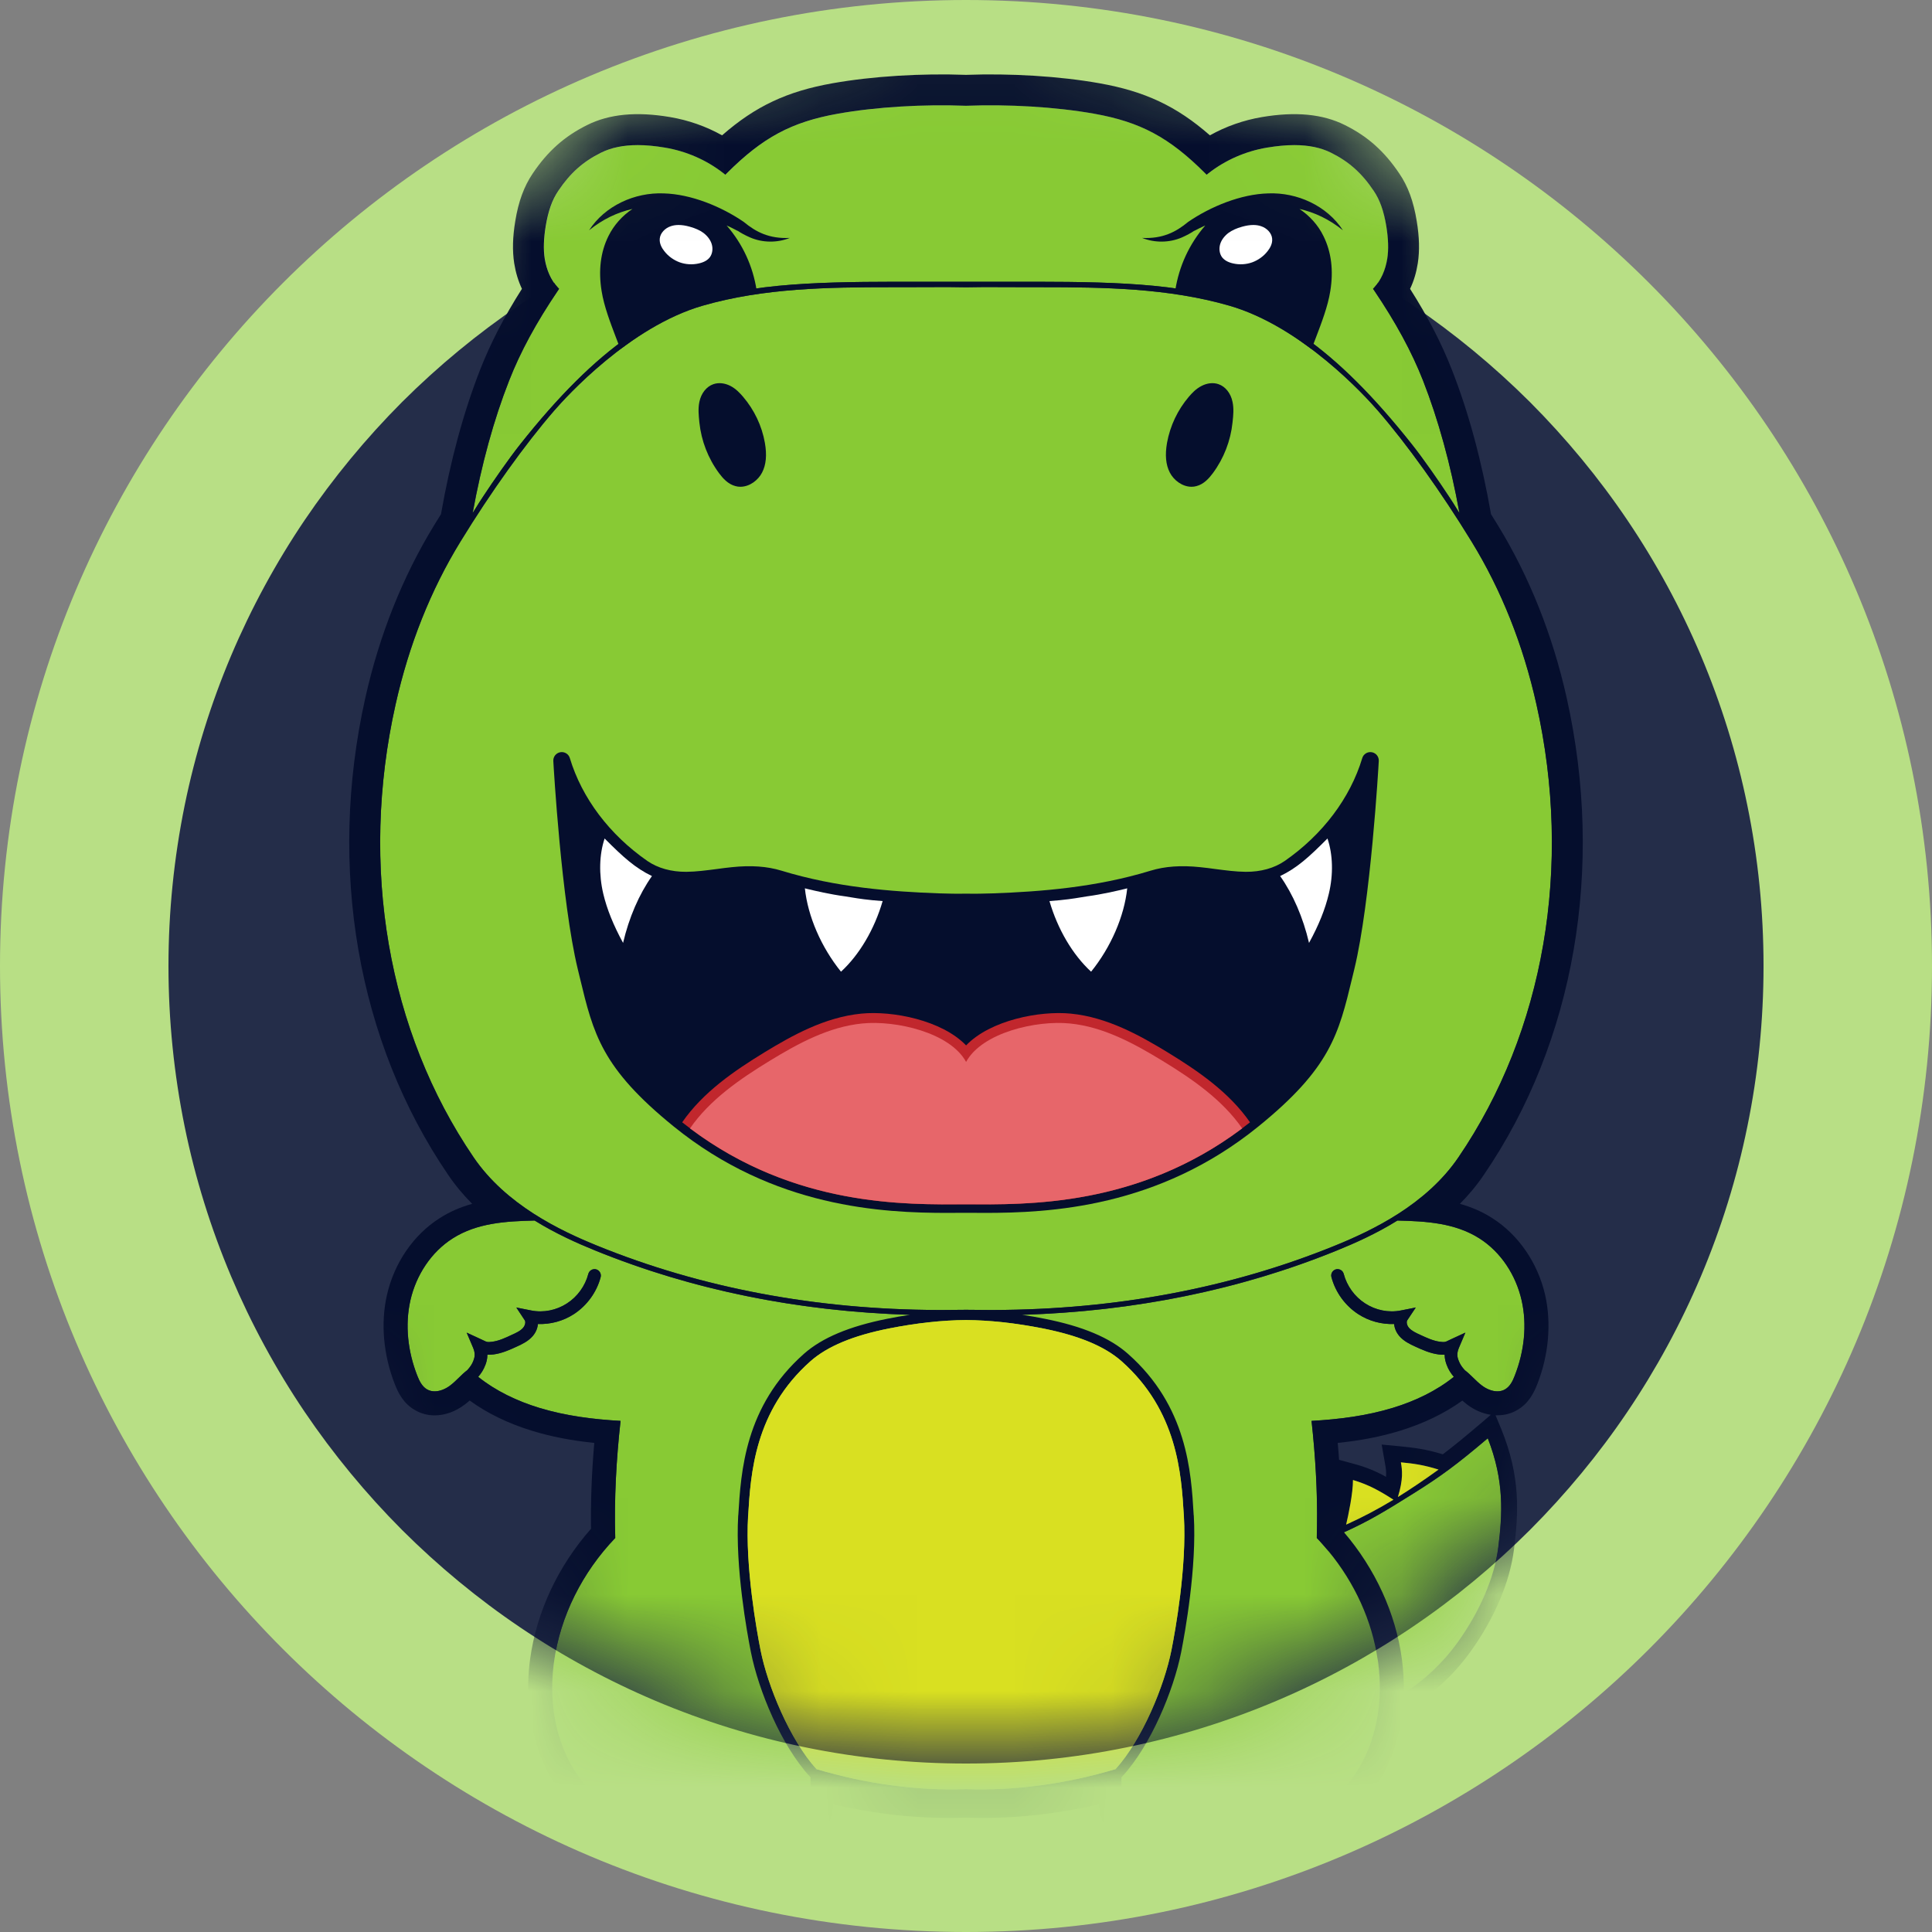 <svg width="20" height="20" viewBox="0 0 20 20" fill="none" xmlns="http://www.w3.org/2000/svg">
<rect x="0" y="0" width="20" height="20" fill="#808080" stroke="none"/>
<g clip-path="url(#clip0_6294_49313)">
<path d="M10 20C15.523 20 20 15.523 20 10C20 4.477 15.523 0 10 0C4.477 0 0 4.477 0 10C0 15.523 4.477 20 10 20Z" fill="#B8DF85"/>
<path d="M10 18.189C8.895 18.189 7.822 17.973 6.812 17.546C5.837 17.133 4.961 16.543 4.209 15.791C3.457 15.039 2.867 14.163 2.454 13.188C2.027 12.178 1.811 11.105 1.811 10C1.811 8.895 2.027 7.822 2.454 6.812C2.867 5.837 3.457 4.961 4.209 4.209C4.961 3.457 5.837 2.867 6.812 2.454C7.822 2.027 8.895 1.811 10 1.811C11.105 1.811 12.178 2.027 13.188 2.454C14.163 2.867 15.039 3.457 15.791 4.209C16.543 4.961 17.134 5.837 17.546 6.812C17.973 7.822 18.189 8.895 18.189 10C18.189 11.105 17.973 12.178 17.546 13.188C17.133 14.163 16.543 15.039 15.791 15.791C15.039 16.543 14.163 17.134 13.188 17.546C12.178 17.973 11.105 18.189 10 18.189Z" fill="#242D49"/>
<path d="M10 1.877C14.486 1.877 18.123 5.514 18.123 10C18.123 14.486 14.486 18.123 10 18.123C5.514 18.123 1.877 14.486 1.877 10C1.877 5.514 5.514 1.877 10 1.877ZM10 1.744C9.44 1.744 8.88 1.801 8.336 1.912C7.806 2.02 7.285 2.182 6.786 2.393C6.297 2.6 5.825 2.856 5.384 3.154C4.947 3.45 4.536 3.789 4.162 4.162C3.789 4.536 3.45 4.947 3.154 5.384C2.856 5.825 2.6 6.297 2.393 6.786C2.182 7.285 2.02 7.806 1.912 8.336C1.801 8.88 1.744 9.44 1.744 10C1.744 10.56 1.801 11.12 1.912 11.664C2.02 12.194 2.182 12.715 2.393 13.214C2.6 13.703 2.856 14.175 3.154 14.616C3.45 15.053 3.789 15.464 4.162 15.838C4.536 16.211 4.947 16.551 5.384 16.846C5.825 17.144 6.297 17.4 6.786 17.607C7.285 17.818 7.806 17.98 8.336 18.088C8.88 18.2 9.44 18.256 10 18.256C10.56 18.256 11.12 18.2 11.664 18.088C12.194 17.98 12.715 17.818 13.214 17.607C13.703 17.4 14.175 17.144 14.616 16.846C15.053 16.551 15.464 16.211 15.838 15.838C16.211 15.464 16.551 15.053 16.846 14.616C17.144 14.175 17.4 13.703 17.607 13.214C17.818 12.715 17.98 12.194 18.088 11.664C18.2 11.12 18.256 10.56 18.256 10C18.256 9.44 18.2 8.88 18.088 8.336C17.98 7.806 17.818 7.285 17.607 6.786C17.4 6.297 17.144 5.825 16.846 5.384C16.551 4.947 16.211 4.536 15.838 4.162C15.464 3.789 15.053 3.45 14.616 3.154C14.175 2.856 13.703 2.6 13.214 2.393C12.715 2.182 12.194 2.02 11.664 1.912C11.12 1.8 10.56 1.744 10 1.744Z" fill="#242D49"/>
<mask id="mask0_6294_49313" style="mask-type:luminance" maskUnits="userSpaceOnUse" x="1" y="0" width="18" height="19">
<path d="M18.123 10C18.123 14.486 14.486 18.123 10 18.123C5.514 18.123 1.877 14.486 1.877 10C1.877 5.514 4.517 0 10 0C15.478 0 18.123 5.514 18.123 10Z" fill="white"/>
</mask>
<g mask="url(#mask0_6294_49313)">
<path d="M5 5.143C5.107 4.98 5.268 4.748 5.387 4.598C5.783 4.098 6.15 3.734 6.508 3.484C6.822 3.265 7.078 3.169 7.308 3.098C7.907 2.913 8.692 2.915 9.602 2.917C9.691 2.917 9.782 2.917 9.873 2.917C9.917 2.917 9.959 2.917 10.001 2.917C10.043 2.917 10.086 2.917 10.129 2.917C10.22 2.917 10.311 2.917 10.4 2.917C11.31 2.915 12.095 2.913 12.694 3.098C12.924 3.169 13.18 3.265 13.494 3.484C13.852 3.734 14.219 4.098 14.615 4.598C14.734 4.748 14.895 4.98 15.002 5.143C15.031 5.186 15.059 5.231 15.089 5.28C15.096 5.29 15.102 5.301 15.109 5.311C15.017 4.804 14.89 4.344 14.732 3.94C14.615 3.642 14.45 3.337 14.227 3.008L14.215 2.99L14.229 2.974C14.298 2.898 14.344 2.795 14.362 2.677C14.377 2.579 14.374 2.472 14.352 2.341C14.326 2.185 14.285 2.068 14.222 1.976C14.098 1.791 13.966 1.673 13.78 1.581C13.674 1.528 13.548 1.502 13.399 1.502C13.313 1.502 13.22 1.511 13.118 1.528C12.896 1.565 12.686 1.657 12.511 1.794L12.492 1.809L12.475 1.792C12.106 1.423 11.806 1.262 11.328 1.177C10.927 1.106 10.438 1.078 10.001 1.095C9.564 1.078 9.075 1.107 8.675 1.177C8.196 1.262 7.896 1.423 7.528 1.792L7.51 1.809L7.491 1.794C7.316 1.657 7.106 1.565 6.884 1.528C6.783 1.511 6.689 1.502 6.604 1.502C6.454 1.502 6.328 1.528 6.223 1.581C6.037 1.673 5.904 1.791 5.78 1.976C5.718 2.068 5.676 2.185 5.65 2.341C5.629 2.472 5.626 2.579 5.641 2.677C5.659 2.795 5.704 2.898 5.773 2.974L5.788 2.99L5.776 3.008C5.553 3.337 5.388 3.642 5.271 3.94C5.112 4.344 4.986 4.804 4.894 5.311C4.9 5.301 4.907 5.29 4.913 5.28C4.943 5.231 4.971 5.186 5 5.143Z" fill="#88CA34"/>
<path d="M13.84 12.945C12.757 13.386 11.561 13.611 10.287 13.616C10.273 13.616 10.258 13.616 10.244 13.616C10.162 13.616 10.081 13.615 10.001 13.613C9.92 13.615 9.839 13.616 9.758 13.616C9.743 13.616 9.729 13.616 9.714 13.616C8.44 13.611 7.245 13.386 6.161 12.945C5.976 12.87 5.754 12.771 5.535 12.635C5.235 12.642 4.937 12.66 4.686 12.82C4.463 12.962 4.308 13.201 4.249 13.459C4.19 13.717 4.223 13.992 4.319 14.239C4.341 14.295 4.369 14.353 4.421 14.383C4.446 14.397 4.472 14.403 4.5 14.403C4.557 14.403 4.616 14.377 4.662 14.341C4.725 14.294 4.775 14.231 4.837 14.184C4.867 14.152 4.887 14.123 4.901 14.085L4.902 14.083C4.911 14.057 4.926 14.018 4.898 13.953L4.831 13.796L4.986 13.867C4.995 13.871 5.003 13.875 5.01 13.878C5.04 13.893 5.046 13.896 5.093 13.89C5.162 13.882 5.231 13.85 5.297 13.819C5.341 13.799 5.388 13.778 5.416 13.745C5.437 13.72 5.444 13.685 5.432 13.667L5.345 13.536L5.5 13.566C5.625 13.591 5.76 13.565 5.869 13.493C5.977 13.424 6.058 13.312 6.091 13.187C6.1 13.152 6.136 13.131 6.171 13.14C6.206 13.15 6.227 13.186 6.218 13.221C6.177 13.377 6.076 13.516 5.941 13.604C5.83 13.676 5.699 13.711 5.569 13.706C5.565 13.75 5.547 13.793 5.516 13.83C5.469 13.885 5.404 13.915 5.352 13.939C5.28 13.972 5.198 14.01 5.109 14.021C5.084 14.024 5.063 14.025 5.046 14.024C5.046 14.073 5.033 14.109 5.025 14.129L5.024 14.131C5.007 14.178 4.982 14.217 4.951 14.253C5.131 14.398 5.352 14.504 5.583 14.574C5.855 14.657 6.14 14.693 6.424 14.709C6.38 15.106 6.357 15.514 6.369 15.921C6.029 16.276 5.8 16.73 5.735 17.206C5.698 17.479 5.716 17.762 5.804 18.023C5.893 18.284 6.054 18.523 6.274 18.689C6.352 18.747 6.445 18.798 6.539 18.798C6.558 18.798 6.578 18.796 6.597 18.791C6.699 18.767 6.772 18.68 6.838 18.599C6.85 18.729 6.925 18.859 7.04 18.929C7.079 18.953 7.124 18.971 7.169 18.971C7.175 18.971 7.181 18.971 7.187 18.97C7.245 18.964 7.296 18.928 7.332 18.884C7.369 18.839 7.393 18.786 7.417 18.733C7.418 18.791 7.43 18.851 7.459 18.901C7.489 18.951 7.538 18.991 7.595 19.003C7.606 19.005 7.617 19.006 7.627 19.006C7.675 19.006 7.723 18.985 7.751 18.947C7.779 18.907 7.784 18.856 7.787 18.807C7.832 18.897 7.912 18.97 8.006 19.005C8.039 19.017 8.074 19.025 8.108 19.025C8.134 19.025 8.159 19.02 8.183 19.011C8.233 18.99 8.271 18.946 8.299 18.899C8.396 18.738 8.391 18.541 8.392 18.353C8.573 18.416 8.763 18.457 8.947 18.491C9.237 18.544 9.534 18.57 9.832 18.57C9.888 18.57 9.944 18.569 10.001 18.567C10.057 18.569 10.113 18.57 10.169 18.57C10.467 18.57 10.764 18.544 11.054 18.491C11.238 18.457 11.428 18.416 11.609 18.353C11.61 18.541 11.605 18.738 11.702 18.899C11.73 18.946 11.768 18.99 11.818 19.011C11.842 19.02 11.867 19.025 11.893 19.025C11.928 19.025 11.963 19.017 11.995 19.005C12.089 18.97 12.169 18.897 12.214 18.807C12.217 18.856 12.222 18.907 12.25 18.947C12.278 18.985 12.326 19.006 12.374 19.006C12.385 19.006 12.396 19.005 12.406 19.003C12.463 18.991 12.512 18.951 12.542 18.901C12.571 18.851 12.583 18.791 12.584 18.733C12.608 18.786 12.632 18.839 12.669 18.884C12.706 18.928 12.757 18.964 12.814 18.97C12.82 18.971 12.826 18.971 12.832 18.971C12.877 18.971 12.922 18.953 12.961 18.929C13.076 18.859 13.151 18.729 13.164 18.599C13.229 18.68 13.303 18.767 13.404 18.791C13.424 18.796 13.443 18.798 13.462 18.798C13.556 18.798 13.649 18.747 13.727 18.689C13.947 18.523 14.108 18.284 14.197 18.023C14.285 17.762 14.303 17.479 14.266 17.206C14.201 16.73 13.972 16.276 13.632 15.921C13.644 15.514 13.621 15.106 13.577 14.709C13.861 14.693 14.146 14.657 14.419 14.574C14.649 14.504 14.87 14.398 15.05 14.253C15.019 14.217 14.994 14.178 14.977 14.131L14.976 14.129C14.969 14.109 14.955 14.073 14.955 14.024C14.938 14.025 14.917 14.024 14.892 14.021C14.803 14.01 14.721 13.972 14.649 13.939C14.597 13.915 14.533 13.885 14.486 13.83C14.454 13.793 14.436 13.75 14.432 13.706C14.303 13.711 14.171 13.676 14.061 13.604C13.925 13.516 13.824 13.377 13.783 13.221C13.774 13.186 13.795 13.15 13.83 13.14C13.865 13.131 13.901 13.152 13.91 13.187C13.943 13.312 14.024 13.424 14.132 13.493C14.242 13.564 14.376 13.591 14.501 13.566L14.656 13.536L14.569 13.667C14.557 13.685 14.564 13.72 14.585 13.745C14.614 13.778 14.66 13.799 14.704 13.819C14.771 13.85 14.839 13.882 14.908 13.89C14.955 13.896 14.961 13.893 14.992 13.878C14.998 13.875 15.006 13.871 15.015 13.867L15.17 13.796L15.103 13.953C15.075 14.018 15.09 14.057 15.099 14.083L15.1 14.085C15.114 14.123 15.135 14.152 15.164 14.184C15.226 14.231 15.276 14.294 15.339 14.341C15.385 14.377 15.445 14.403 15.501 14.403C15.529 14.403 15.556 14.397 15.58 14.383C15.632 14.353 15.66 14.295 15.682 14.239C15.778 13.992 15.811 13.717 15.752 13.459C15.693 13.201 15.539 12.962 15.315 12.82C15.064 12.66 14.766 12.642 14.466 12.635C14.247 12.771 14.025 12.87 13.84 12.945Z" fill="#88CA34"/>
<path d="M15.906 7.293C15.768 6.675 15.542 6.108 15.234 5.607C14.92 5.093 14.565 4.598 14.262 4.249C14.138 4.106 13.482 3.382 12.725 3.164C12.093 2.982 11.429 2.973 10.783 2.973C10.746 2.973 10.71 2.973 10.674 2.973C10.558 2.973 10.443 2.973 10.328 2.972C10.219 2.971 10.11 2.972 10.001 2.974C9.891 2.972 9.782 2.971 9.673 2.972C9.558 2.973 9.443 2.973 9.327 2.973C9.291 2.973 9.255 2.973 9.218 2.973C8.572 2.973 7.908 2.982 7.276 3.164C6.519 3.382 5.863 4.106 5.739 4.249C5.436 4.598 5.081 5.093 4.767 5.607C4.459 6.108 4.233 6.675 4.095 7.293C3.72 8.968 4.014 10.677 4.903 11.98C5.237 12.47 5.793 12.737 6.182 12.895C7.259 13.333 8.447 13.557 9.714 13.561C9.729 13.561 9.743 13.561 9.758 13.561C9.839 13.561 9.92 13.56 10.001 13.559C10.081 13.56 10.162 13.561 10.244 13.561C10.258 13.561 10.273 13.561 10.287 13.561C11.554 13.557 12.742 13.333 13.819 12.895C14.209 12.737 14.765 12.47 15.098 11.98C15.987 10.677 16.281 8.968 15.906 7.293Z" fill="#88CA34"/>
<path d="M15.085 17.009C15.32 16.683 15.472 16.33 15.511 16.016C15.553 15.676 15.576 15.334 15.402 14.889C15.084 15.159 14.913 15.285 14.631 15.461C14.262 15.692 14.09 15.795 13.69 15.957C13.854 16.213 14.022 16.499 14.157 16.854C14.313 17.268 14.329 17.526 14.322 17.649C14.621 17.504 14.891 17.278 15.085 17.009Z" fill="#88CA34"/>
<path d="M15.448 12.61C15.341 12.541 15.227 12.494 15.113 12.462C15.203 12.371 15.287 12.271 15.362 12.16C16.301 10.784 16.612 8.984 16.218 7.223C16.072 6.571 15.832 5.971 15.507 5.439C15.483 5.401 15.459 5.362 15.435 5.323C15.338 4.769 15.202 4.264 15.028 3.823C14.922 3.553 14.781 3.279 14.597 2.99C14.636 2.909 14.662 2.82 14.677 2.725C14.697 2.595 14.693 2.452 14.666 2.289C14.633 2.085 14.576 1.929 14.486 1.797C14.331 1.566 14.157 1.411 13.921 1.294C13.692 1.18 13.411 1.153 13.063 1.212C12.874 1.244 12.691 1.308 12.525 1.401C12.178 1.097 11.849 0.945 11.382 0.862C10.966 0.788 10.457 0.758 10 0.775C9.543 0.758 9.034 0.788 8.618 0.862C8.151 0.945 7.822 1.097 7.475 1.401C7.309 1.308 7.126 1.244 6.937 1.212C6.589 1.153 6.308 1.18 6.079 1.294C5.843 1.411 5.669 1.566 5.514 1.797C5.425 1.929 5.367 2.085 5.334 2.289C5.307 2.452 5.303 2.595 5.323 2.725C5.338 2.82 5.365 2.909 5.403 2.99C5.219 3.279 5.078 3.553 4.972 3.823C4.799 4.264 4.662 4.769 4.565 5.323C4.541 5.362 4.517 5.401 4.493 5.439C4.168 5.971 3.928 6.571 3.782 7.223C3.388 8.984 3.7 10.784 4.638 12.16C4.713 12.271 4.797 12.371 4.888 12.462C4.773 12.494 4.659 12.541 4.552 12.61C4.281 12.782 4.082 13.072 4.006 13.404C3.939 13.697 3.968 14.025 4.087 14.329C4.122 14.419 4.177 14.53 4.297 14.598C4.357 14.633 4.427 14.652 4.499 14.652C4.606 14.652 4.717 14.612 4.812 14.539C4.83 14.526 4.846 14.512 4.862 14.498C5.043 14.63 5.263 14.737 5.51 14.812C5.702 14.871 5.91 14.912 6.152 14.937C6.125 15.247 6.114 15.545 6.118 15.826C5.777 16.212 5.555 16.686 5.488 17.173C5.444 17.497 5.472 17.818 5.569 18.102C5.676 18.42 5.874 18.699 6.124 18.887C6.264 18.993 6.404 19.046 6.539 19.046C6.578 19.046 6.616 19.042 6.654 19.033C6.687 19.025 6.719 19.014 6.748 19C6.794 19.056 6.848 19.104 6.909 19.141C6.994 19.193 7.081 19.22 7.169 19.22C7.184 19.22 7.198 19.219 7.213 19.218C7.268 19.212 7.322 19.195 7.372 19.168C7.423 19.207 7.482 19.234 7.545 19.247C7.572 19.252 7.6 19.255 7.627 19.255C7.702 19.255 7.773 19.235 7.835 19.199C7.862 19.214 7.89 19.227 7.919 19.238C7.982 19.261 8.046 19.273 8.108 19.273C8.168 19.273 8.226 19.262 8.279 19.24C8.372 19.201 8.45 19.13 8.512 19.027C8.58 18.914 8.612 18.795 8.627 18.679C8.727 18.702 8.821 18.72 8.902 18.735C9.204 18.791 9.517 18.819 9.832 18.819C9.888 18.819 9.944 18.817 10.001 18.816C10.056 18.817 10.113 18.819 10.169 18.819C10.484 18.819 10.797 18.79 11.099 18.735C11.18 18.721 11.274 18.702 11.374 18.679C11.389 18.795 11.421 18.914 11.489 19.027C11.55 19.13 11.629 19.201 11.722 19.24C11.775 19.262 11.833 19.273 11.893 19.273C11.955 19.273 12.019 19.261 12.082 19.238C12.111 19.227 12.139 19.214 12.166 19.199C12.227 19.235 12.299 19.255 12.374 19.255C12.401 19.255 12.429 19.252 12.456 19.247C12.518 19.234 12.577 19.207 12.629 19.168C12.679 19.195 12.733 19.212 12.788 19.218C12.803 19.219 12.817 19.22 12.832 19.22C12.919 19.22 13.007 19.193 13.092 19.141C13.153 19.104 13.207 19.056 13.253 19C13.282 19.014 13.313 19.025 13.347 19.033C13.384 19.042 13.423 19.046 13.462 19.046C13.597 19.046 13.736 18.993 13.877 18.887C14.127 18.699 14.324 18.42 14.432 18.102C14.472 17.984 14.5 17.86 14.517 17.731C14.79 17.575 15.035 17.358 15.218 17.104C15.469 16.757 15.631 16.377 15.673 16.036C15.719 15.665 15.744 15.29 15.54 14.791L15.482 14.651C15.489 14.651 15.495 14.651 15.502 14.651C15.574 14.651 15.644 14.633 15.704 14.598C15.824 14.53 15.879 14.418 15.914 14.329C16.033 14.025 16.061 13.697 15.995 13.404C15.918 13.072 15.719 12.782 15.448 12.61ZM5.27 3.94C5.386 3.642 5.552 3.337 5.775 3.008L5.787 2.99L5.772 2.974C5.703 2.898 5.658 2.795 5.639 2.677C5.624 2.579 5.628 2.472 5.649 2.341C5.675 2.185 5.716 2.068 5.779 1.976C5.903 1.791 6.036 1.673 6.221 1.581C6.327 1.528 6.453 1.502 6.603 1.502C6.688 1.502 6.782 1.511 6.883 1.528C7.105 1.565 7.315 1.657 7.49 1.794L7.509 1.809L7.526 1.792C7.895 1.423 8.195 1.262 8.674 1.177C9.074 1.106 9.563 1.078 10 1.095C10.437 1.078 10.926 1.106 11.326 1.177C11.805 1.262 12.105 1.423 12.474 1.792L12.491 1.809L12.51 1.794C12.685 1.657 12.895 1.565 13.117 1.528C13.219 1.511 13.312 1.502 13.398 1.502C13.547 1.502 13.673 1.528 13.779 1.581C13.964 1.673 14.097 1.791 14.221 1.976C14.284 2.068 14.325 2.185 14.351 2.341C14.372 2.472 14.376 2.579 14.361 2.677C14.342 2.795 14.297 2.898 14.228 2.974L14.213 2.99L14.226 3.008C14.448 3.337 14.614 3.642 14.731 3.94C14.889 4.344 15.016 4.804 15.108 5.311C15.101 5.301 15.095 5.29 15.088 5.28C15.058 5.231 15.03 5.186 15.001 5.143C14.894 4.98 14.733 4.748 14.614 4.598C14.217 4.098 13.851 3.734 13.493 3.484C13.179 3.265 12.923 3.169 12.693 3.098C12.094 2.913 11.309 2.915 10.399 2.917C10.31 2.917 10.219 2.917 10.128 2.917C10.084 2.917 10.042 2.917 10 2.917C9.958 2.917 9.915 2.917 9.872 2.917C9.781 2.917 9.69 2.917 9.601 2.917C8.691 2.915 7.905 2.913 7.307 3.098C7.077 3.169 6.821 3.265 6.507 3.484C6.149 3.734 5.782 4.098 5.386 4.598C5.267 4.748 5.106 4.98 4.999 5.143C4.97 5.186 4.942 5.231 4.912 5.28C4.905 5.29 4.899 5.301 4.892 5.311C4.985 4.804 5.111 4.344 5.27 3.94ZM4.095 7.293C4.233 6.675 4.459 6.108 4.766 5.607C5.081 5.093 5.435 4.598 5.738 4.249C5.862 4.106 6.519 3.382 7.275 3.164C7.907 2.982 8.572 2.973 9.218 2.973C9.254 2.973 9.29 2.973 9.326 2.973C9.443 2.973 9.558 2.973 9.672 2.972C9.781 2.971 9.891 2.972 10 2.974C10.11 2.972 10.219 2.971 10.328 2.972C10.442 2.973 10.557 2.973 10.674 2.973C10.71 2.973 10.746 2.973 10.782 2.973C11.429 2.973 12.093 2.982 12.725 3.164C13.482 3.382 14.138 4.106 14.262 4.249C14.565 4.598 14.919 5.093 15.234 5.607C15.541 6.108 15.767 6.675 15.905 7.293C16.281 8.968 15.986 10.677 15.098 11.98C14.764 12.47 14.208 12.737 13.819 12.895C12.742 13.333 11.553 13.557 10.286 13.561C10.272 13.561 10.257 13.561 10.243 13.561C10.161 13.561 10.081 13.56 10 13.559C9.92 13.56 9.839 13.561 9.757 13.561C9.743 13.561 9.728 13.561 9.713 13.561C8.447 13.557 7.258 13.333 6.181 12.895C5.792 12.737 5.236 12.47 4.902 11.98C4.014 10.677 3.719 8.968 4.095 7.293ZM8.299 18.899C8.27 18.946 8.233 18.989 8.183 19.011C8.159 19.02 8.133 19.025 8.108 19.025C8.073 19.025 8.038 19.017 8.006 19.005C7.911 18.969 7.831 18.897 7.786 18.807C7.784 18.856 7.779 18.907 7.75 18.947C7.723 18.985 7.675 19.006 7.627 19.006C7.616 19.006 7.605 19.005 7.595 19.003C7.538 18.991 7.489 18.951 7.459 18.901C7.429 18.851 7.417 18.791 7.417 18.733C7.393 18.786 7.368 18.839 7.332 18.884C7.295 18.928 7.244 18.964 7.187 18.97C7.181 18.971 7.175 18.971 7.169 18.971C7.123 18.971 7.078 18.953 7.039 18.929C6.925 18.859 6.849 18.729 6.837 18.599C6.772 18.68 6.698 18.767 6.596 18.791C6.577 18.795 6.558 18.797 6.539 18.797C6.444 18.797 6.351 18.747 6.274 18.689C6.053 18.523 5.893 18.284 5.804 18.023C5.715 17.762 5.698 17.479 5.735 17.206C5.799 16.73 6.029 16.276 6.369 15.921C6.357 15.514 6.38 15.106 6.424 14.709C6.139 14.693 5.855 14.657 5.582 14.574C5.352 14.504 5.131 14.398 4.95 14.253C4.981 14.217 5.006 14.178 5.024 14.131L5.025 14.129C5.032 14.109 5.045 14.073 5.045 14.024C5.063 14.025 5.083 14.024 5.109 14.021C5.198 14.009 5.279 13.972 5.351 13.939C5.403 13.915 5.468 13.885 5.515 13.83C5.547 13.793 5.565 13.749 5.568 13.706C5.698 13.711 5.829 13.676 5.94 13.604C6.075 13.516 6.177 13.377 6.218 13.221C6.227 13.186 6.206 13.15 6.171 13.14C6.136 13.131 6.1 13.152 6.09 13.187C6.058 13.312 5.977 13.424 5.869 13.493C5.759 13.564 5.625 13.591 5.499 13.566L5.345 13.535L5.432 13.667C5.444 13.685 5.436 13.72 5.415 13.745C5.387 13.778 5.341 13.799 5.296 13.819C5.23 13.85 5.162 13.882 5.092 13.89C5.046 13.896 5.04 13.893 5.009 13.878C5.002 13.875 4.995 13.871 4.986 13.867L4.831 13.795L4.898 13.953C4.925 14.018 4.911 14.057 4.901 14.083L4.901 14.085C4.887 14.122 4.866 14.152 4.837 14.184C4.774 14.231 4.724 14.294 4.662 14.341C4.615 14.377 4.556 14.403 4.499 14.403C4.472 14.403 4.445 14.397 4.421 14.383C4.369 14.353 4.341 14.295 4.319 14.239C4.222 13.992 4.19 13.717 4.249 13.459C4.308 13.201 4.462 12.962 4.686 12.82C4.937 12.66 5.235 12.642 5.534 12.635C5.754 12.771 5.976 12.87 6.161 12.945C7.161 13.352 8.256 13.575 9.421 13.611C9.343 13.622 9.264 13.636 9.184 13.652C8.793 13.73 8.511 13.848 8.323 14.014C7.71 14.556 7.67 15.235 7.643 15.684L7.642 15.687C7.61 16.227 7.734 16.906 7.773 17.101C7.852 17.5 8.088 18.072 8.386 18.394L8.391 18.399C8.391 18.573 8.388 18.751 8.299 18.899ZM11.548 18.314C11.026 18.469 10.509 18.538 10 18.521C9.491 18.538 8.974 18.469 8.452 18.314C8.174 18.007 7.947 17.452 7.873 17.081C7.835 16.889 7.713 16.221 7.745 15.693L7.745 15.69C7.771 15.258 7.81 14.605 8.391 14.091C8.565 13.937 8.831 13.826 9.204 13.752C9.488 13.696 9.751 13.667 10 13.665C10.249 13.667 10.513 13.696 10.796 13.752C11.169 13.826 11.436 13.937 11.61 14.091C12.19 14.605 12.229 15.258 12.255 15.69L12.256 15.693C12.287 16.221 12.165 16.889 12.127 17.081C12.054 17.452 11.826 18.007 11.548 18.314ZM15.51 16.016C15.471 16.33 15.319 16.683 15.084 17.009C14.937 17.213 14.746 17.392 14.531 17.531C14.535 17.413 14.528 17.293 14.512 17.173C14.448 16.701 14.237 16.241 13.913 15.862C14.169 15.747 14.338 15.644 14.63 15.461C14.912 15.285 15.083 15.159 15.401 14.889C15.575 15.334 15.552 15.676 15.51 16.016ZM13.936 15.783C13.959 15.681 14.007 15.459 14.006 15.321C14.164 15.368 14.278 15.43 14.425 15.525C14.258 15.626 14.099 15.71 13.936 15.783ZM14.502 15.138C14.639 15.151 14.738 15.165 14.892 15.213C14.742 15.321 14.603 15.415 14.471 15.497C14.528 15.312 14.516 15.218 14.502 15.138ZM15.324 14.739C15.164 14.875 15.043 14.974 14.936 15.055C14.756 15 14.642 14.987 14.482 14.971L14.303 14.954L14.334 15.13C14.335 15.138 14.336 15.146 14.338 15.154C14.346 15.195 14.352 15.234 14.348 15.288C14.245 15.231 14.144 15.188 14.013 15.153L13.862 15.112C13.858 15.054 13.854 14.996 13.848 14.937C14.09 14.912 14.298 14.871 14.49 14.812C14.736 14.737 14.957 14.63 15.138 14.499C15.153 14.512 15.17 14.526 15.188 14.54C15.263 14.597 15.348 14.633 15.433 14.646L15.324 14.739ZM15.681 14.239C15.66 14.295 15.632 14.353 15.579 14.383C15.555 14.397 15.528 14.403 15.501 14.403C15.444 14.403 15.385 14.377 15.338 14.341C15.276 14.294 15.226 14.231 15.163 14.184C15.134 14.152 15.113 14.122 15.1 14.085L15.099 14.083C15.089 14.057 15.075 14.018 15.102 13.953L15.169 13.795L15.014 13.867C15.006 13.871 14.998 13.875 14.991 13.878C14.96 13.893 14.955 13.896 14.908 13.89C14.839 13.881 14.77 13.85 14.704 13.819C14.659 13.799 14.613 13.777 14.585 13.745C14.564 13.72 14.556 13.685 14.568 13.667L14.656 13.535L14.501 13.566C14.376 13.591 14.241 13.564 14.132 13.493C14.023 13.423 13.943 13.312 13.91 13.187C13.901 13.152 13.865 13.131 13.829 13.14C13.794 13.15 13.773 13.186 13.783 13.221C13.824 13.377 13.925 13.516 14.06 13.604C14.171 13.676 14.302 13.711 14.432 13.706C14.435 13.749 14.454 13.793 14.485 13.83C14.532 13.885 14.597 13.915 14.649 13.939C14.721 13.972 14.802 14.009 14.892 14.021C14.917 14.024 14.937 14.025 14.955 14.024C14.955 14.073 14.968 14.108 14.976 14.129L14.976 14.13C14.994 14.178 15.019 14.216 15.05 14.253C14.87 14.398 14.648 14.504 14.418 14.574C14.146 14.657 13.861 14.693 13.577 14.709C13.616 15.067 13.639 15.435 13.633 15.803C13.633 15.803 13.633 15.803 13.633 15.804C13.633 15.843 13.632 15.882 13.631 15.921C13.653 15.944 13.674 15.966 13.694 15.99C13.694 15.99 13.694 15.99 13.694 15.99C13.715 16.013 13.735 16.037 13.755 16.06C14.023 16.386 14.204 16.778 14.263 17.188C14.264 17.194 14.265 17.2 14.266 17.206C14.268 17.222 14.27 17.238 14.271 17.253C14.272 17.258 14.272 17.263 14.273 17.268C14.274 17.279 14.275 17.29 14.276 17.3C14.277 17.306 14.277 17.312 14.277 17.318C14.278 17.328 14.279 17.339 14.28 17.349C14.28 17.355 14.28 17.36 14.281 17.366C14.281 17.378 14.282 17.39 14.282 17.403C14.283 17.407 14.283 17.412 14.283 17.416C14.283 17.43 14.284 17.445 14.284 17.459C14.284 17.465 14.284 17.472 14.284 17.479C14.284 17.488 14.284 17.497 14.283 17.505C14.283 17.513 14.283 17.52 14.283 17.528C14.283 17.536 14.282 17.544 14.282 17.552C14.282 17.56 14.281 17.568 14.281 17.576C14.28 17.583 14.28 17.591 14.279 17.599C14.278 17.614 14.277 17.628 14.276 17.643C14.275 17.65 14.274 17.657 14.274 17.664C14.273 17.673 14.272 17.682 14.271 17.691C14.27 17.697 14.269 17.703 14.268 17.71C14.267 17.719 14.266 17.728 14.264 17.737C14.264 17.743 14.263 17.749 14.262 17.755C14.26 17.764 14.259 17.774 14.257 17.783C14.256 17.788 14.255 17.793 14.254 17.799C14.25 17.822 14.245 17.845 14.24 17.867C14.228 17.92 14.213 17.972 14.196 18.023C14.107 18.284 13.947 18.523 13.726 18.689C13.649 18.747 13.556 18.798 13.461 18.798C13.442 18.798 13.423 18.796 13.404 18.791C13.302 18.767 13.229 18.68 13.163 18.599C13.151 18.729 13.075 18.859 12.961 18.929C12.922 18.954 12.877 18.971 12.831 18.971C12.825 18.971 12.819 18.971 12.813 18.97C12.756 18.964 12.705 18.928 12.668 18.884C12.632 18.839 12.607 18.786 12.583 18.733C12.583 18.792 12.571 18.851 12.541 18.901C12.511 18.951 12.463 18.991 12.405 19.003C12.395 19.005 12.384 19.006 12.373 19.006C12.325 19.006 12.277 18.986 12.25 18.947C12.221 18.907 12.216 18.856 12.214 18.807C12.169 18.898 12.089 18.97 11.995 19.005C11.962 19.017 11.927 19.025 11.892 19.025C11.867 19.025 11.841 19.021 11.818 19.011C11.767 18.99 11.73 18.946 11.701 18.899C11.612 18.751 11.609 18.573 11.609 18.399L11.614 18.394C11.912 18.072 12.149 17.5 12.228 17.101C12.266 16.906 12.39 16.227 12.358 15.687L12.357 15.684C12.331 15.235 12.29 14.557 11.677 14.015C11.489 13.848 11.208 13.73 10.816 13.652C10.736 13.636 10.657 13.622 10.58 13.611C11.744 13.575 12.839 13.352 13.839 12.945C14.024 12.87 14.247 12.771 14.466 12.635C14.765 12.642 15.063 12.66 15.315 12.82C15.538 12.962 15.692 13.201 15.751 13.46C15.81 13.717 15.778 13.992 15.681 14.239Z" fill="#050E2D"/>
<path d="M14.502 15.138C14.516 15.218 14.528 15.312 14.471 15.497C14.603 15.415 14.742 15.321 14.892 15.213C14.738 15.165 14.639 15.151 14.502 15.138Z" fill="#D9E021"/>
<path d="M14.006 15.321C14.006 15.459 13.959 15.681 13.935 15.783C14.099 15.709 14.258 15.626 14.425 15.525C14.278 15.43 14.164 15.368 14.006 15.321Z" fill="#D9E021"/>
<path d="M14.201 7.787C14.157 7.779 14.114 7.806 14.102 7.848C13.977 8.262 13.692 8.64 13.299 8.913C13.191 8.987 13.052 9.026 12.896 9.025C12.792 9.024 12.689 9.01 12.58 8.996C12.529 8.989 12.477 8.982 12.425 8.977C12.227 8.956 12.059 8.968 11.912 9.013C11.34 9.188 10.767 9.23 10.282 9.248C10.186 9.251 10.092 9.253 10.001 9.251C9.909 9.253 9.815 9.251 9.719 9.248C9.234 9.23 8.661 9.188 8.089 9.013C7.942 8.968 7.774 8.956 7.576 8.977C7.524 8.982 7.472 8.989 7.421 8.996C7.312 9.01 7.209 9.024 7.105 9.025C6.949 9.026 6.81 8.987 6.702 8.913C6.309 8.64 6.024 8.262 5.899 7.848C5.887 7.806 5.844 7.779 5.8 7.787C5.756 7.795 5.725 7.834 5.728 7.879C5.731 7.938 5.812 9.335 5.981 10.032C5.989 10.063 5.996 10.094 6.003 10.123C6.143 10.704 6.227 11.055 6.974 11.661C8.012 12.503 9.135 12.556 9.812 12.556C9.864 12.556 9.912 12.555 9.958 12.555C9.973 12.555 9.987 12.555 10.001 12.555C10.014 12.555 10.028 12.555 10.043 12.555C10.089 12.555 10.137 12.556 10.189 12.556C10.866 12.556 11.989 12.503 13.027 11.661C13.774 11.055 13.858 10.704 13.998 10.123C14.005 10.093 14.012 10.063 14.02 10.032C14.189 9.335 14.27 7.938 14.273 7.879C14.276 7.834 14.245 7.795 14.201 7.787Z" fill="#050E2D"/>
<path d="M13.756 9.252C13.718 9.412 13.653 9.575 13.551 9.761C13.49 9.499 13.385 9.257 13.252 9.069C13.425 8.986 13.547 8.876 13.742 8.68C13.798 8.846 13.804 9.052 13.756 9.252Z" fill="white"/>
<path d="M11.645 9.202C11.653 9.2 11.662 9.198 11.669 9.196C11.638 9.487 11.5 9.805 11.295 10.059C11.104 9.883 10.949 9.62 10.864 9.328C11.025 9.316 11.113 9.302 11.185 9.29C11.209 9.286 11.231 9.282 11.253 9.279C11.409 9.258 11.562 9.222 11.645 9.202Z" fill="white"/>
<path d="M6.245 9.252C6.283 9.412 6.349 9.575 6.45 9.761C6.511 9.499 6.616 9.257 6.749 9.069C6.577 8.986 6.454 8.876 6.259 8.68C6.203 8.846 6.198 9.052 6.245 9.252Z" fill="white"/>
<path d="M8.356 9.202C8.348 9.2 8.34 9.198 8.332 9.196C8.363 9.487 8.501 9.805 8.706 10.059C8.897 9.883 9.052 9.62 9.137 9.328C8.976 9.316 8.888 9.302 8.816 9.29C8.792 9.286 8.77 9.282 8.748 9.279C8.592 9.258 8.439 9.222 8.356 9.202Z" fill="white"/>
<path d="M12.086 10.893C11.8 10.719 11.463 10.53 11.085 10.493C10.762 10.461 10.251 10.561 10.001 10.822C9.75 10.561 9.24 10.461 8.916 10.493C8.538 10.53 8.201 10.719 7.915 10.893C7.599 11.086 7.277 11.307 7.062 11.618C8.17 12.498 9.364 12.47 10.001 12.467C10.637 12.47 11.832 12.498 12.94 11.618C12.724 11.307 12.402 11.086 12.086 10.893Z" fill="#C1272D"/>
<path d="M12.033 10.981C11.736 10.8 11.421 10.629 11.075 10.595C10.73 10.56 10.166 10.688 10.001 10.993C9.835 10.688 9.272 10.56 8.926 10.595C8.581 10.629 8.265 10.8 7.969 10.981C7.659 11.17 7.346 11.386 7.143 11.681C8.227 12.496 9.38 12.47 10.001 12.467C10.622 12.47 11.774 12.496 12.859 11.681C12.655 11.386 12.343 11.17 12.033 10.981Z" fill="#E7666A"/>
<path d="M7.918 4.584C7.887 4.408 7.808 4.243 7.692 4.107C7.661 4.071 7.619 4.025 7.563 3.996C7.504 3.965 7.439 3.958 7.385 3.977C7.314 4.001 7.258 4.071 7.24 4.16C7.225 4.23 7.233 4.301 7.239 4.364L7.24 4.374C7.26 4.564 7.33 4.745 7.444 4.899C7.482 4.95 7.536 5.012 7.613 5.032C7.63 5.037 7.647 5.039 7.664 5.039C7.761 5.039 7.849 4.97 7.889 4.892C7.931 4.811 7.94 4.71 7.918 4.584Z" fill="#050E2D"/>
<path d="M12.081 4.584C12.113 4.408 12.191 4.243 12.307 4.107C12.338 4.071 12.38 4.025 12.437 3.996C12.495 3.965 12.56 3.958 12.614 3.977C12.685 4.001 12.741 4.071 12.759 4.16C12.774 4.23 12.767 4.301 12.76 4.364L12.759 4.374C12.739 4.564 12.669 4.745 12.555 4.899C12.517 4.95 12.463 5.012 12.386 5.032C12.369 5.037 12.352 5.039 12.335 5.039C12.238 5.039 12.15 4.97 12.11 4.892C12.068 4.811 12.059 4.71 12.081 4.584Z" fill="#050E2D"/>
<path d="M8.176 2.463C7.964 2.473 7.827 2.403 7.699 2.297C7.467 2.138 7.153 2.009 6.87 2.002C6.57 1.99 6.262 2.13 6.098 2.384C6.24 2.269 6.391 2.198 6.547 2.163C6.442 2.233 6.355 2.33 6.299 2.443C6.217 2.608 6.193 2.8 6.228 3.014C6.253 3.171 6.318 3.34 6.375 3.49C6.387 3.52 6.398 3.55 6.409 3.579L6.422 3.613L6.451 3.592C6.931 3.234 7.21 3.12 7.809 3.038L7.837 3.035L7.833 3.007C7.794 2.755 7.688 2.525 7.522 2.334C7.561 2.352 7.599 2.37 7.636 2.39L7.639 2.392C7.639 2.392 7.639 2.392 7.639 2.392C7.637 2.39 7.634 2.388 7.632 2.386C7.669 2.412 7.719 2.438 7.765 2.458C7.894 2.514 8.046 2.515 8.176 2.463Z" fill="#050E2D"/>
<path d="M7.282 2.411C7.245 2.384 7.199 2.363 7.141 2.347C7.099 2.335 7.06 2.329 7.025 2.329C6.996 2.329 6.97 2.333 6.946 2.341C6.883 2.361 6.835 2.414 6.83 2.469C6.824 2.521 6.852 2.569 6.877 2.6C6.917 2.652 6.974 2.693 7.037 2.716C7.099 2.738 7.169 2.742 7.234 2.727C7.288 2.715 7.326 2.693 7.349 2.662C7.375 2.626 7.382 2.575 7.368 2.528C7.355 2.484 7.324 2.443 7.282 2.411Z" fill="white"/>
<path d="M11.823 2.463C12.035 2.473 12.172 2.403 12.3 2.297C12.532 2.138 12.846 2.009 13.129 2.002C13.429 1.99 13.737 2.13 13.902 2.384C13.759 2.269 13.608 2.198 13.452 2.163C13.557 2.233 13.645 2.33 13.7 2.443C13.782 2.608 13.806 2.8 13.771 3.014C13.746 3.171 13.681 3.34 13.624 3.49C13.612 3.52 13.601 3.55 13.59 3.579L13.577 3.613L13.548 3.592C13.068 3.234 12.789 3.12 12.19 3.038L12.162 3.035L12.166 3.007C12.205 2.755 12.312 2.525 12.477 2.334C12.438 2.352 12.4 2.37 12.363 2.39L12.36 2.392C12.36 2.392 12.36 2.392 12.36 2.392C12.362 2.39 12.365 2.388 12.367 2.386C12.33 2.412 12.28 2.438 12.235 2.458C12.105 2.514 11.954 2.515 11.823 2.463Z" fill="#050E2D"/>
<path d="M12.717 2.411C12.754 2.384 12.8 2.363 12.858 2.347C12.9 2.335 12.939 2.329 12.974 2.329C13.003 2.329 13.029 2.333 13.053 2.341C13.116 2.361 13.164 2.414 13.169 2.469C13.175 2.521 13.147 2.569 13.122 2.6C13.082 2.652 13.025 2.693 12.962 2.716C12.9 2.738 12.83 2.742 12.765 2.727C12.711 2.715 12.674 2.693 12.65 2.662C12.624 2.626 12.617 2.575 12.631 2.528C12.644 2.484 12.675 2.443 12.717 2.411Z" fill="white"/>
<path d="M12.127 17.081C12.053 17.452 11.826 18.007 11.548 18.314C11.026 18.469 10.509 18.538 10 18.521C9.491 18.538 8.974 18.469 8.452 18.314C8.174 18.007 7.946 17.452 7.873 17.081C7.835 16.889 7.713 16.221 7.744 15.693L7.745 15.69C7.771 15.258 7.81 14.605 8.39 14.091C8.565 13.937 8.831 13.826 9.204 13.752C9.487 13.696 9.751 13.667 10 13.665C10.249 13.667 10.513 13.696 10.796 13.752C11.169 13.826 11.435 13.937 11.61 14.091C12.19 14.605 12.229 15.258 12.255 15.69L12.255 15.693C12.287 16.22 12.165 16.889 12.127 17.081Z" fill="#D9E021"/>
</g>
</g>
<defs>
<clipPath id="clip0_6294_49313">
<rect width="20" height="20" fill="white"/>
</clipPath>
</defs>
</svg>
